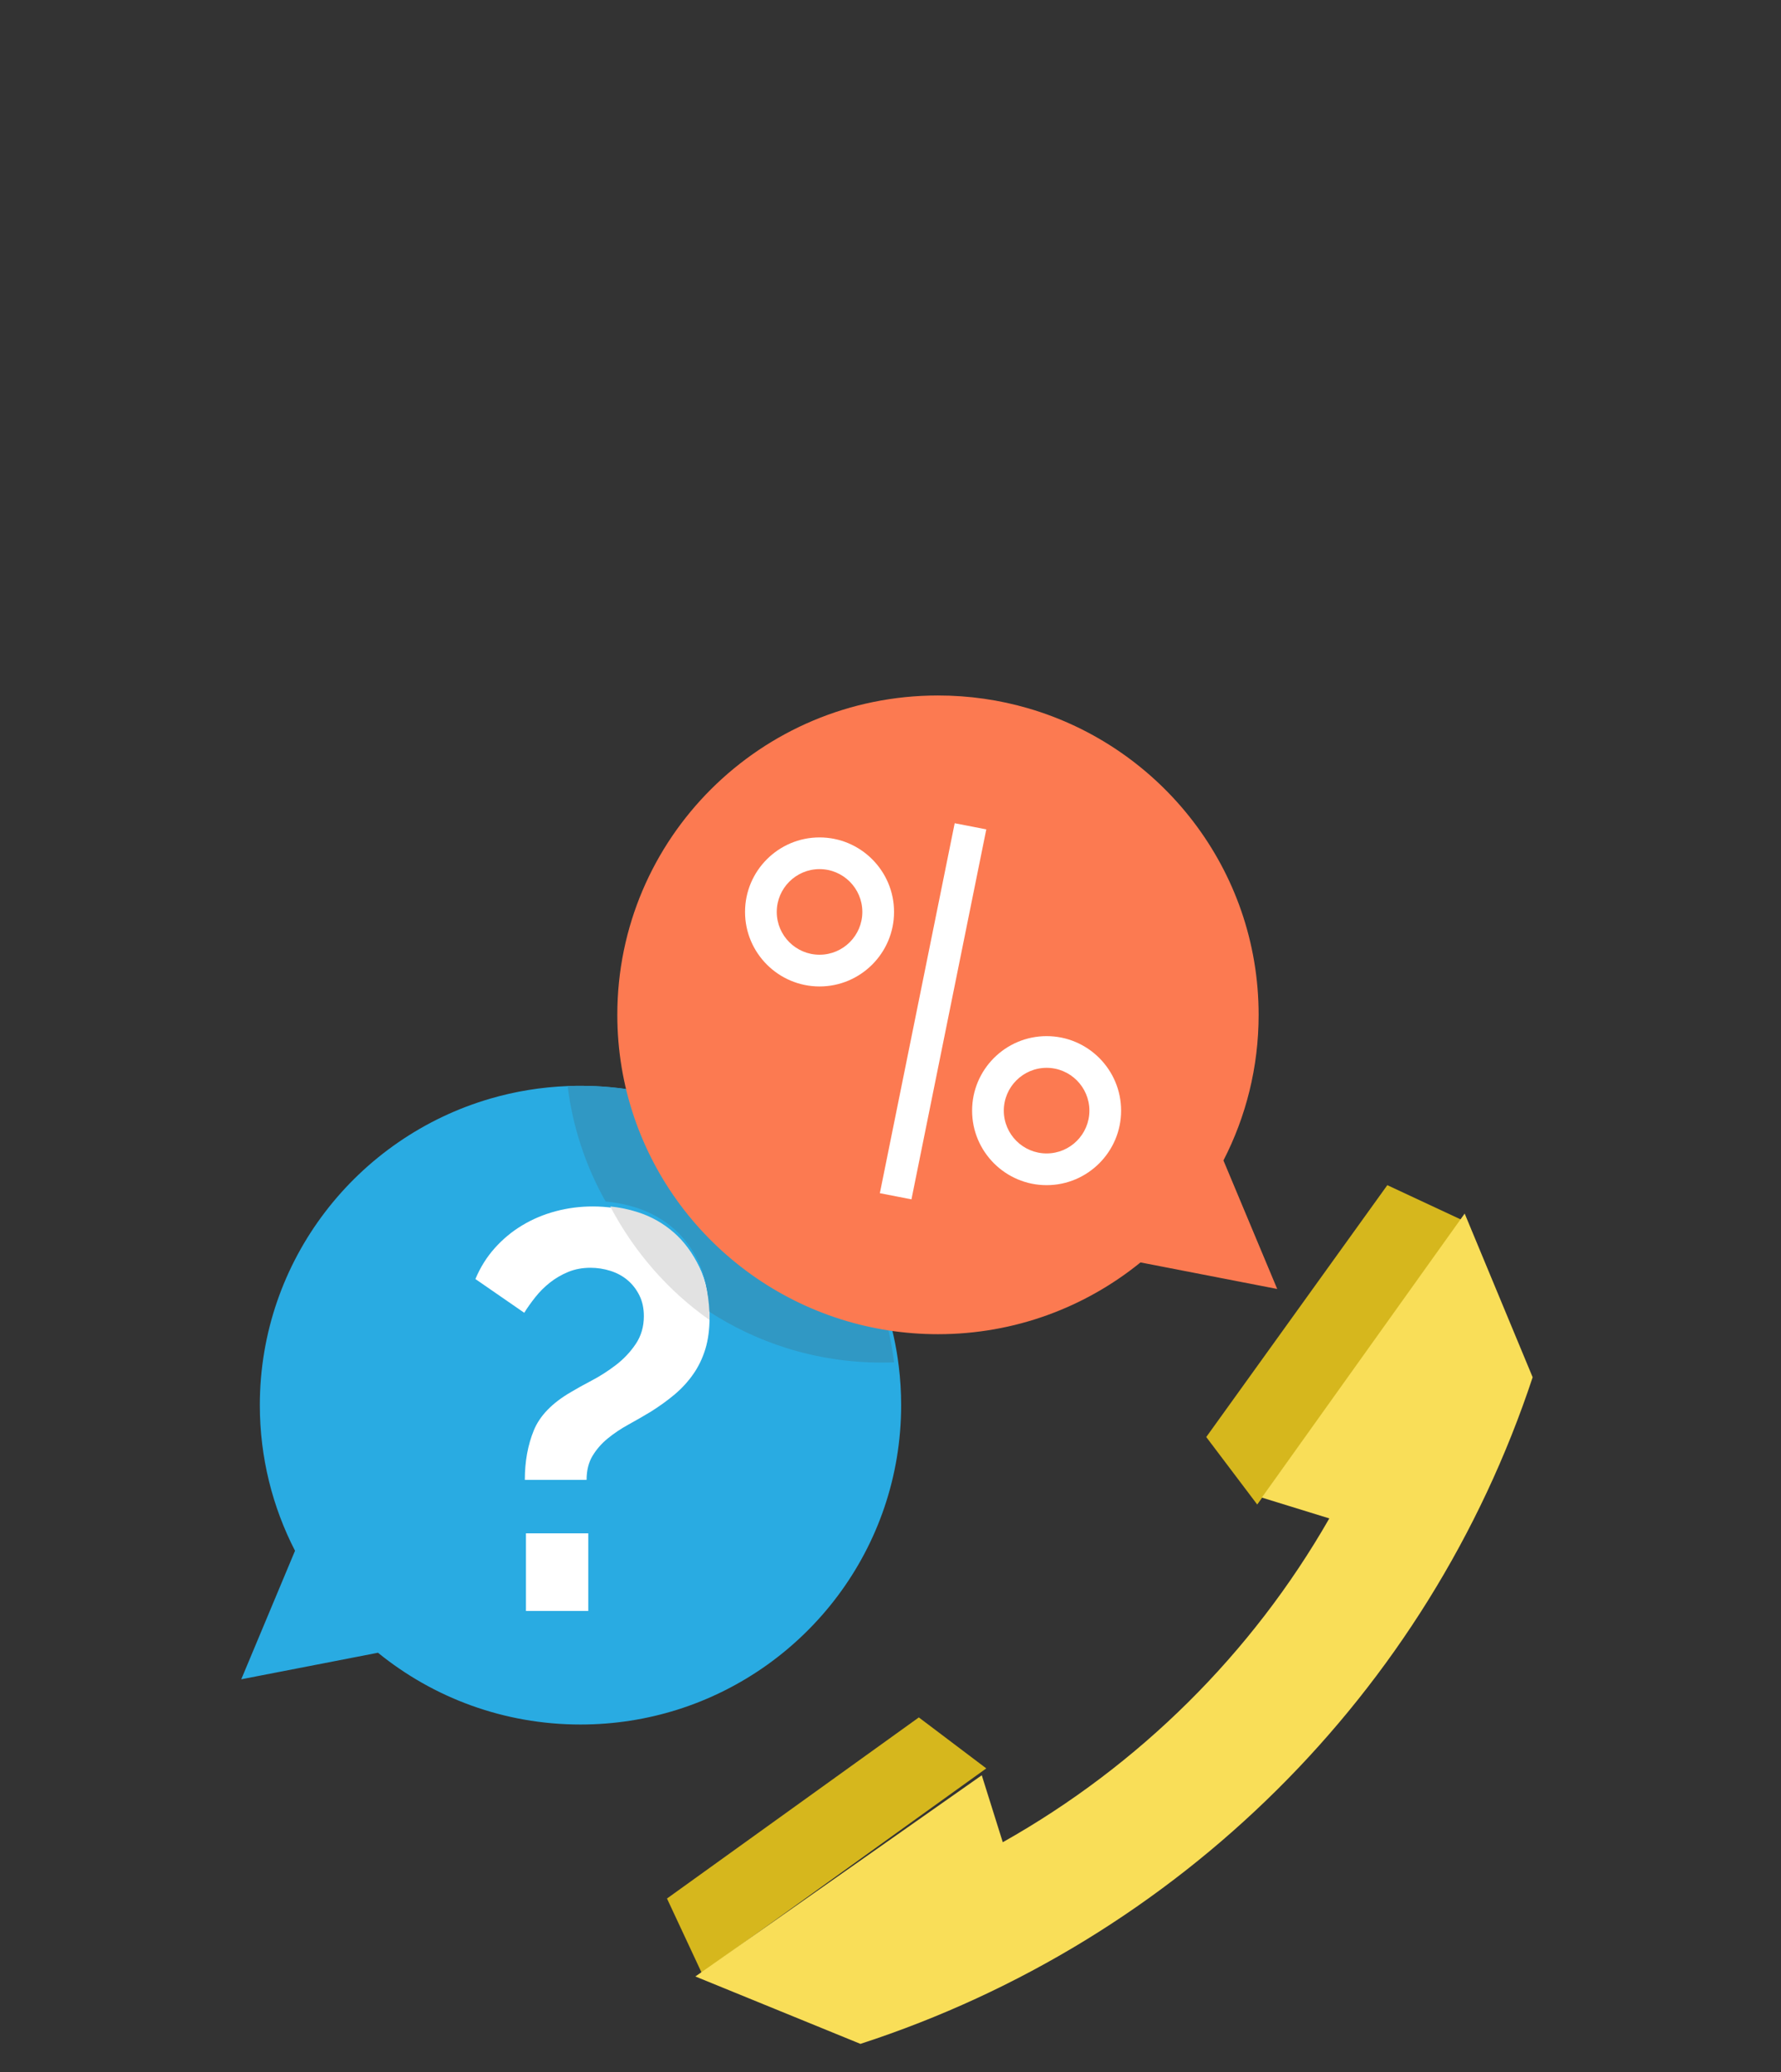 <?xml version="1.0" encoding="UTF-8"?>
<svg width="251px" height="292px" viewBox="0 0 251 292" version="1.1" xmlns="http://www.w3.org/2000/svg" xmlns:xlink="http://www.w3.org/1999/xlink">
    <rect x="0" y="0" width="251" height="292" fill="#333333" stroke="none"/>
    <!-- Generator: Sketch 52.4 (67378) - http://www.bohemiancoding.com/sketch -->
    <title>customer-feedback</title>
    <desc>Created with Sketch.</desc>
    <g id="customer-feedback" stroke="none" stroke-width="1" fill="none" fill-rule="evenodd">
        <g id="002-help" transform="translate(34, 98)">
            <path d="M93,99.999 C93,120.116 79.744,137.153 61.454,142.912 C57.15,144.267 52.567,145 47.808,145 C36.986,145 27.049,141.206 19.268,134.886 L0,138.627 L7.578,120.517 C4.409,114.361 2.619,107.387 2.619,99.999 C2.619,79.54 16.33,62.272 35.101,56.805 C38.594,55.785 42.261,55.18 46.049,55.033 C46.632,55.011 47.22,55 47.808,55 C70.906,55 89.95,72.246 92.665,94.507 C92.888,96.308 93,98.141 93,99.999" id="Fill-1" fill="#29ABE2"></path>
            <path d="M39.965,110.529 C39.965,107.941 40.387,105.614 41.23,103.554 C42.073,101.492 43.814,99.696 46.454,98.162 C47.245,97.685 48.221,97.145 49.381,96.536 C50.541,95.928 51.677,95.202 52.784,94.357 C53.891,93.51 54.828,92.519 55.593,91.384 C56.357,90.248 56.741,88.94 56.741,87.458 C56.741,86.349 56.529,85.371 56.108,84.526 C55.685,83.682 55.132,82.966 54.446,82.387 C53.76,81.805 52.954,81.369 52.032,81.076 C51.109,80.787 50.172,80.641 49.224,80.641 C48.062,80.641 47.007,80.84 46.057,81.236 C45.107,81.632 44.251,82.135 43.486,82.741 C42.719,83.349 42.034,84.036 41.427,84.802 C40.822,85.57 40.306,86.296 39.885,86.984 L33,82.227 C33.684,80.588 34.595,79.135 35.73,77.866 C36.864,76.597 38.155,75.527 39.607,74.656 C41.058,73.783 42.628,73.125 44.316,72.674 C46.004,72.225 47.745,72 49.539,72 C51.544,72 53.522,72.291 55.475,72.873 C57.425,73.455 59.179,74.378 60.736,75.647 C62.291,76.916 63.558,78.54 64.535,80.522 C65.511,82.505 66,84.87 66,87.618 C66,89.309 65.802,90.802 65.406,92.097 C65.01,93.392 64.443,94.567 63.705,95.624 C62.966,96.683 62.095,97.632 61.095,98.477 C60.092,99.324 58.956,100.142 57.692,100.937 C56.635,101.571 55.579,102.18 54.525,102.759 C53.47,103.341 52.506,103.989 51.637,104.702 C50.766,105.415 50.054,106.236 49.499,107.159 C48.946,108.085 48.669,109.208 48.669,110.529 L39.965,110.529 Z M40.123,129 L48.907,129 L48.907,118.06 L40.123,118.06 L40.123,129 Z" id="Fill-2" fill="#FFFFFF"></path>
            <polygon id="Fill-3" fill="#D6B71D" points="60 169.518 64.894 180 105 151.183 95.493 144"></polygon>
            <polygon id="Fill-4" fill="#D6B71D" points="161.518 69 136 104.49 143.183 114 172 73.894"></polygon>
            <path d="M64,180.502 L87.265,190 C109.689,182.708 129.695,170.341 145.932,154.239 C162.173,138.14 174.643,118.301 182,96.069 L172.419,73 L143.827,113.021 L153.342,115.958 C147.891,125.482 141.19,134.188 133.449,141.862 C125.708,149.537 116.93,156.18 107.324,161.587 L104.362,152.152 L64,180.502 Z" id="Fill-5" fill="#F9DE58"></path>
            <path d="M47.738,55 C47.158,55 46.576,55.009 46,55.033 C46.717,60.881 48.575,66.38 51.348,71.299 C52.693,71.424 54.025,71.681 55.344,72.073 C57.287,72.648 59.032,73.561 60.582,74.816 C62.129,76.07 63.389,77.676 64.361,79.635 C65.332,81.595 65.816,83.933 65.816,86.65 L65.816,86.741 C69.189,88.943 72.879,90.706 76.801,91.941 C81.048,93.277 85.572,94 90.266,94 C90.848,94 91.424,93.991 92,93.967 C89.321,72.01 70.528,55 47.738,55" id="Fill-6" fill="#3098C4"></path>
            <path d="M52,72 C55.398,78.457 60.213,83.95 66,88 L66,87.906 C66,85.091 65.529,82.668 64.591,80.638 C63.649,78.609 62.432,76.944 60.932,75.644 C59.435,74.344 57.745,73.398 55.867,72.802 C54.591,72.396 53.302,72.13 52,72" id="Fill-7" fill="#E2E2E2"></path>
            <path d="M53,44.999 C53,65.116 66.258,82.154 84.548,87.912 C88.851,89.268 93.434,90 98.193,90 C109.015,90 118.952,86.206 126.732,79.886 L146,83.627 L138.422,65.517 C141.591,59.361 143.382,52.387 143.382,44.999 C143.382,24.54 129.668,7.272 110.898,1.804 C106.868,0.629 102.606,0 98.193,0 C73.232,0 53,20.145 53,44.999 Z" id="Fill-8" fill="#FC7A51"></path>
            <path d="M81.499,41 C75.711,41 71,36.288 71,30.5 C71,24.709 75.711,20 81.499,20 C87.289,20 92,24.709 92,30.5 C92,36.288 87.289,41 81.499,41 Z M81.499,24.467 C78.174,24.467 75.47,27.175 75.47,30.5 C75.47,33.825 78.174,36.53 81.499,36.53 C84.826,36.53 87.531,33.825 87.531,30.5 C87.531,27.173 84.826,24.467 81.499,24.467 Z" id="Fill-9" fill="#FFFFFF"></path>
            <path d="M113.501,69 C107.711,69 103,64.288 103,58.5 C103,52.709 107.711,48 113.501,48 C119.289,48 124,52.709 124,58.5 C124,64.288 119.289,69 113.501,69 Z M113.501,52.467 C110.174,52.467 107.469,55.173 107.469,58.5 C107.469,61.825 110.174,64.53 113.501,64.53 C116.826,64.53 119.53,61.825 119.53,58.5 C119.53,55.173 116.826,52.467 113.501,52.467 Z" id="Fill-10" fill="#FFFFFF"></path>
            <polygon id="Fill-11" fill="#FFFFFF" points="94.453 71 90 70.132 100.547 18 105 18.868"></polygon>
        </g>
    </g>
</svg>